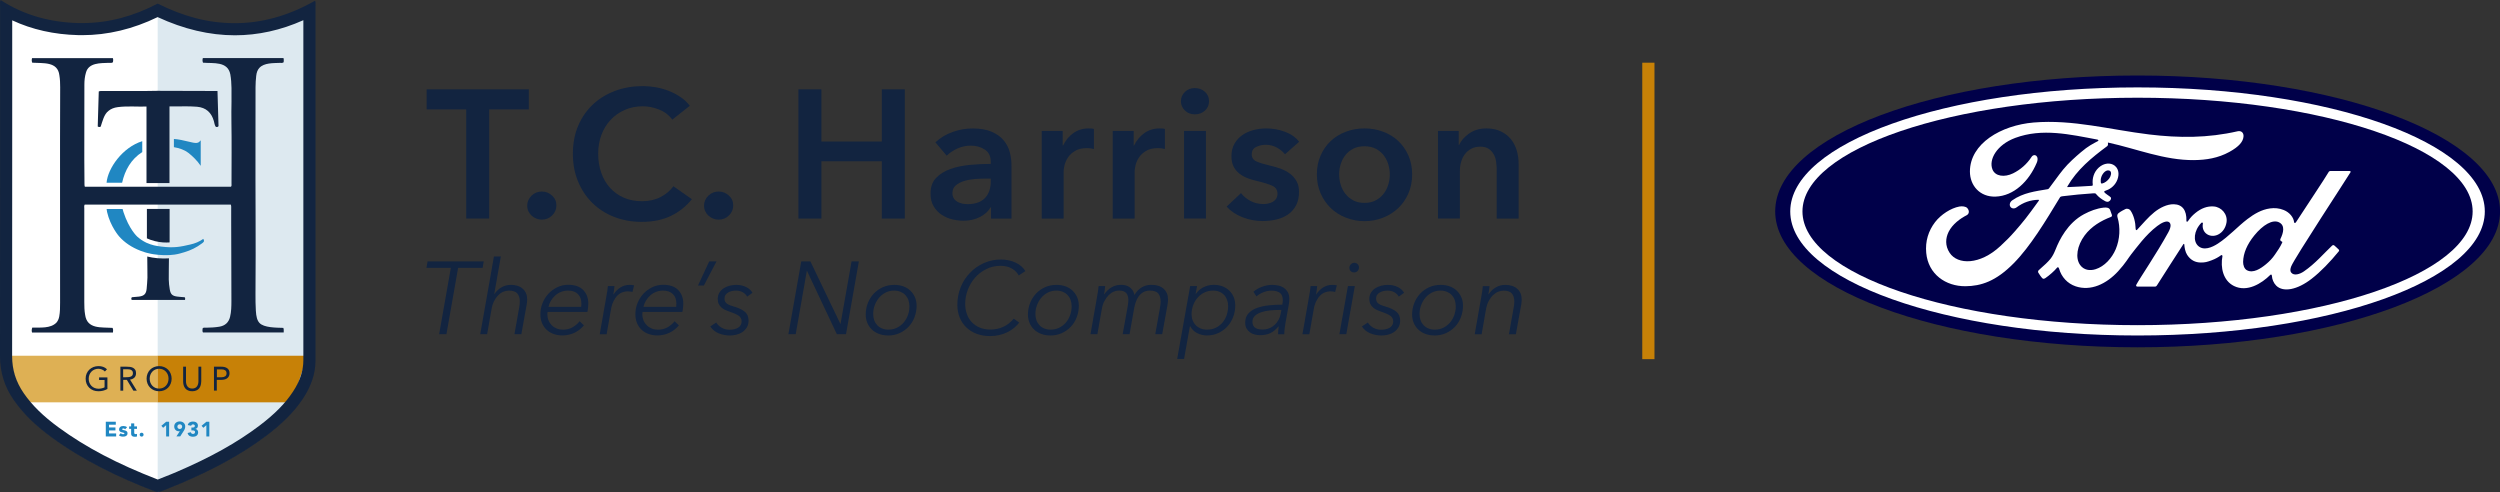 <?xml version="1.0" encoding="UTF-8"?><svg id="Layer_2" xmlns="http://www.w3.org/2000/svg" viewBox="0 0 554.63 109.15"><rect x="0" y="0" width="554.63" height="109.15" fill="#333333" stroke="none"/><defs><style>.cls-1{fill:#2087c2;}.cls-1,.cls-2,.cls-3,.cls-4,.cls-5,.cls-6,.cls-7{stroke-width:0px;}.cls-2{fill:#122440;}.cls-3{fill:#c78107;}.cls-4{fill:#deb054;}.cls-5{fill:#dde9f0;}.cls-6{fill:#fff;}.cls-7{fill:#000049;}</style></defs><g id="Layer_1-2"><g id="TCH_Ford_navy"><path class="cls-6" d="M69.63.73c.19.35.11.67.11.98,0,26.08,0,52.15,0,78.23,0,3.1-1.06,5.85-2.73,8.39-2.14,3.26-4.97,5.86-8.05,8.19-5.77,4.36-12.14,7.64-18.76,10.49-1.46.63-2.95,1.18-4.42,1.78-.5.2-.97.22-1.48.03-8.04-3.09-15.75-6.81-22.73-11.92-3.17-2.32-6.06-4.94-8.31-8.2-2.01-2.91-3.03-6.08-3.02-9.65.03-25.76.02-51.52.02-77.27,0-.37-.08-.75.1-1.19,5.22,3.41,11.01,4.92,17.15,5.07,6.16.15,11.95-1.4,17.43-4.28,11.65,5.79,23.19,5.9,34.67-.64"/><path class="cls-5" d="M69.63.73c.19.35.11.67.11.98,0,26.08,0,52.15,0,78.23,0,3.1-1.06,5.85-2.73,8.39-2.14,3.26-4.97,5.86-8.05,8.19-5.77,4.36-12.14,7.64-18.76,10.49-1.46.63-3.75,1.48-5.22,2.08V1.73c11.65,5.8,23.17,5.53,34.65-1"/><polygon class="cls-4" points="1.82 78.92 5.12 89.26 34.94 89.26 34.94 78.92 1.82 78.92"/><polygon class="cls-3" points="68.19 78.92 34.94 78.92 34.94 89.26 64.76 89.26 68.19 78.92"/><path class="cls-2" d="M34.99,3.8c5.75,2.67,11.5,4.03,17.12,4.03,5.12,0,10.21-1.12,15.19-3.35,0,9.71,0,19.41,0,29.11,0,15.45,0,30.89,0,46.34,0,2.33-.75,4.61-2.31,6.97-1.71,2.61-4.09,5.01-7.48,7.57-4.96,3.74-10.78,6.99-18.33,10.23-.85.37-1.72.71-2.63,1.07-.5.2-1.02.4-1.54.62-8.98-3.47-15.97-7.15-22-11.56-3.44-2.51-5.9-4.93-7.75-7.61-1.73-2.51-2.57-5.19-2.57-8.19.02-18.31.02-36.93.02-54.93,0-6.53,0-13.06,0-19.59,4.4,2.05,9.3,3.15,14.62,3.28.3,0,.59.01.89.01,5.66,0,11.29-1.35,16.76-4.01M.13,0C-.06.45.02.83.02,1.2.02,27.14.03,53.08,0,79.03c0,3.6,1.02,6.8,3.05,9.72,2.27,3.28,5.18,5.92,8.37,8.26,7.03,5.14,14.79,8.89,22.89,12,.24.09.48.14.71.14.26,0,.51-.06.78-.16,1.48-.61,2.98-1.17,4.45-1.8,6.66-2.86,13.08-6.17,18.89-10.56,3.11-2.35,5.95-4.96,8.11-8.24,1.68-2.56,2.75-5.33,2.75-8.45,0-26.26,0-52.52,0-78.79,0-.31.08-.64-.11-.99-5.91,3.36-11.83,4.98-17.77,4.98s-11.41-1.48-17.14-4.34c-5.27,2.76-10.84,4.32-16.73,4.32-.27,0-.55,0-.82,0C11.22,4.95,5.39,3.43.13,0"/><path class="cls-2" d="M37.48,57.32c0,.65-.06,4.13-.04,4.69.04.89.07,1.29.22,2.18.18,1.11.57,1.47,1.69,1.61.54.07,1.08.1,1.6.14.18.12.13.34.1.6-2.05.02-4.11-.02-6.17,0h-5.64c-.22-.24-.08-.4,0-.6.54-.05,1.01-.07,1.57-.14,1.16-.14,1.63-.6,1.73-1.78.07-.92.14-1.49.17-2.42.02-.6-.04-3.46-.04-4.69.66.16,1.44.31,2.32.38.94.08,1.79.07,2.5.02"/><path class="cls-1" d="M23.74,46.98c.75,3.29,2.69,5.47,2.69,5.47,1.21,1.37,2.79,2.43,4.73,3.18.65.25,1.33.44,1.33.44.12.03.51.14,1.03.24.13.03.74.14,1.57.22.92.09,1.62.08,1.81.08.44,0,1.06-.02,1.85-.13.87-.13,1.49-.33,2.13-.52,1.43-.42,2.74-1.06,3.92-1.96.28-.22.69-.43.29-1-.86.62-1.82,1.01-2.85,1.24-2.21.51-3.61.82-6.43.47-1.23-.15-2.06-.3-3.36-.87-.76-.37-1.43-.83-2.01-1.35,0,0-1.8-1.61-3.05-5.44-.08-.24-.14-.49-.19-.68h-3.55c.02.17.05.39.1.62"/><path class="cls-1" d="M41.79,33.91c.99.78,1.96,1.73,2.74,2.88v-5.66c-.24.22-.37.51-.83.57-.77.17-2.96-.73-5.12-.87v1.82c1.17.2,2.33.57,3.21,1.27"/><path class="cls-1" d="M27.09,40.54c.62-2.8,2.02-5.26,4.47-6.8v-2.42c-4.39,1.37-7.64,6.01-7.92,9.22h.47c.99,0,1.99,0,2.98,0"/><path class="cls-2" d="M32.59,52.88c.5.23,1.1.45,1.79.62,1.28.32,2.42.34,3.25.28.02-3.7,0-5.14,0-7.43h-5.04v6.52Z"/><path class="cls-2" d="M37.62,23.6c2.04.06,4.05-.1,6.08.08,1,.09,1.8.4,2.42.94.62.54,1.06,1.29,1.33,2.25.12.42.15.88.41,1.25.25.1.45.09.62-.14-.08-2.6-.15-5.18-.23-7.79-4.47,0-8.91-.03-13.37-.04-3.97.1-7.95.01-11.93.04-.35,0-.68-.05-1.04.1-.08,2.58-.15,5.19-.23,7.78.25.12.43.17.66.02.4-1.19.73-2.74,1.74-3.5.53-.44,1.21-.71,2.02-.82,2.13-.28,4.26-.07,6.4-.13v16.97h5.1v-16.98Z"/><path class="cls-2" d="M62.86,72.74c-1.59-.05-4.33-.03-5.3-1.1-.51-.55-.72-1.39-.8-2.71-.07-1.25-.09-2.5-.08-3.75.1-11.39-.04-22.79,0-34.18,0-3.89,0-7.79.01-11.68,0-.83.06-1.67.15-2.49.08-.77.31-1.36.72-1.79,1.04-1.11,3.05-1.03,4.51-1.09.3,0,.6.07.86-.14.01-.3.07-.61-.04-.92h-17.89c-.1.36-.11.66.04,1.02,2.3.19,5.48-.37,6.06,2.6.35,1.99.25,4.03.26,6.04-.02,1.47-.05,2.95-.02,4.42.08,4.58.02,9.17.02,13.75,0,.24.07.51-.12.71H18.84s-.1-.07-.1-.61c-.09-7.36.01-14.69-.02-22.06,0-.9.09-1.79.35-2.66.6-2.22,3.21-2.08,5.06-2.16.32-.01.65.1.93-.14.06-.31.08-.61-.02-.91H7.11c-.09.36-.11.67.05,1.02,2.39.17,5.67-.33,6.02,2.84.14.86.17,1.72.17,2.59-.07,15.93,0,31.87-.02,47.81,0,1.03,0,2.05-.19,3.07-.1.54-.31.99-.61,1.34-1.3,1.36-3.63,1.08-5.37,1.12-.14.41-.17.71-.05,1.09h17.95c.02-.37.1-.69-.09-1.03-2.5-.18-5.65.35-6.09-2.93-.16-.92-.18-1.85-.18-2.78,0-3.46,0-6.92,0-10.39,0-3.46,0-6.92,0-10.39,0-.29-.08-.59.09-.86h32.42c.12.34.08.67.08,1,0,.91,0,1.83,0,2.74,0,3.4.02,6.79.03,10.19,0,2.49.02,4.97.02,7.45,0,1.19-.02,2.38-.3,3.53-.31,1.26-1.12,1.97-2.39,2.18-.98.16-1.97.21-2.97.22-.26,0-.53-.09-.73.15-.01.31-.11.63.08.91h17.91c-.03-.37.08-.67-.09-1.03"/><path class="cls-2" d="M103.44,24.27h-8.79v-4.45h22.67v4.45h-8.79v24.21h-5.1v-24.21Z"/><path class="cls-2" d="M116.96,45.65c0-.86.32-1.61.95-2.23.63-.62,1.4-.93,2.29-.93s1.62.3,2.27.89c.65.59.97,1.32.97,2.19s-.32,1.61-.95,2.23c-.63.62-1.4.93-2.29.93-.43,0-.84-.08-1.23-.24-.39-.16-.74-.38-1.03-.65-.3-.27-.53-.59-.71-.97-.18-.38-.26-.78-.26-1.21Z"/><path class="cls-2" d="M149.15,26.54c-.76-1.03-1.74-1.77-2.96-2.25-1.21-.47-2.4-.71-3.56-.71-1.48,0-2.83.27-4.05.81-1.21.54-2.26,1.28-3.14,2.23-.88.95-1.55,2.05-2.02,3.32-.47,1.27-.71,2.65-.71,4.13,0,1.57.23,3,.69,4.29.46,1.3,1.11,2.41,1.96,3.34.85.93,1.87,1.65,3.06,2.17,1.19.51,2.52.77,4.01.77s2.9-.3,4.09-.91c1.19-.61,2.15-1.41,2.88-2.41l4.09,2.87c-1.27,1.59-2.82,2.83-4.66,3.71-1.84.88-3.98,1.32-6.44,1.32-2.24,0-4.3-.37-6.17-1.11-1.88-.74-3.49-1.78-4.84-3.12-1.35-1.34-2.4-2.93-3.16-4.78-.76-1.85-1.13-3.89-1.13-6.13s.4-4.37,1.19-6.21c.8-1.85,1.89-3.42,3.28-4.72,1.39-1.3,3.03-2.29,4.92-3,1.89-.7,3.94-1.05,6.15-1.05.92,0,1.88.09,2.87.26,1,.18,1.96.45,2.88.81.92.36,1.78.82,2.59,1.36.81.54,1.5,1.19,2.06,1.94l-3.89,3.08Z"/><path class="cls-2" d="M156.19,45.65c0-.86.32-1.61.95-2.23.63-.62,1.4-.93,2.29-.93s1.62.3,2.27.89c.65.59.97,1.32.97,2.19s-.32,1.61-.95,2.23c-.63.62-1.4.93-2.29.93-.43,0-.84-.08-1.23-.24-.39-.16-.74-.38-1.03-.65-.3-.27-.53-.59-.71-.97-.18-.38-.26-.78-.26-1.21Z"/><path class="cls-2" d="M177.13,19.82h5.1v11.58h13.4v-11.58h5.1v28.67h-5.1v-12.71h-13.4v12.71h-5.1v-28.67Z"/><path class="cls-2" d="M219.88,46.01h-.12c-.49.86-1.27,1.57-2.35,2.13-1.08.55-2.31.83-3.68.83-.78,0-1.6-.1-2.45-.3-.85-.2-1.63-.54-2.35-1.01-.72-.47-1.31-1.09-1.78-1.86-.47-.77-.71-1.72-.71-2.85,0-1.46.41-2.62,1.23-3.48.82-.86,1.88-1.52,3.18-1.98,1.3-.46,2.73-.76,4.31-.91,1.58-.15,3.12-.22,4.64-.22v-.49c0-1.21-.44-2.11-1.32-2.69-.88-.58-1.92-.87-3.14-.87-1.03,0-2.01.22-2.96.65-.94.43-1.73.96-2.35,1.58l-2.51-2.96c1.11-1.03,2.38-1.79,3.83-2.31,1.44-.51,2.91-.77,4.39-.77,1.73,0,3.15.24,4.27.73,1.12.49,2,1.12,2.65,1.9.65.78,1.1,1.66,1.36,2.63.26.97.38,1.94.38,2.92v11.82h-4.54v-2.47ZM219.8,39.62h-1.09c-.78,0-1.61.03-2.47.1-.86.07-1.66.22-2.39.45-.73.23-1.34.55-1.82.97-.49.42-.73.99-.73,1.72,0,.46.1.84.3,1.15.2.31.47.56.79.75.32.19.69.32,1.09.41.4.08.81.12,1.21.12,1.67,0,2.94-.45,3.81-1.34.86-.89,1.3-2.11,1.3-3.64v-.69Z"/><path class="cls-2" d="M231.1,29.05h4.66v3.24h.08c.54-1.13,1.3-2.05,2.27-2.75.97-.7,2.11-1.05,3.4-1.05.19,0,.39,0,.61.02.22.01.4.05.57.1v4.45c-.32-.08-.6-.13-.83-.16-.23-.03-.45-.04-.67-.04-1.11,0-2,.2-2.67.61-.68.4-1.2.89-1.58,1.46-.38.57-.63,1.15-.77,1.74-.14.59-.2,1.07-.2,1.42v10.41h-4.86v-19.43Z"/><path class="cls-2" d="M246.85,29.05h4.66v3.24h.08c.54-1.13,1.3-2.05,2.27-2.75.97-.7,2.11-1.05,3.4-1.05.19,0,.39,0,.61.02.22.01.4.05.57.1v4.45c-.32-.08-.6-.13-.83-.16-.23-.03-.45-.04-.67-.04-1.11,0-2,.2-2.67.61-.68.4-1.2.89-1.58,1.46-.38.57-.63,1.15-.77,1.74-.14.59-.2,1.07-.2,1.42v10.41h-4.86v-19.43Z"/><path class="cls-2" d="M261.99,22.45c0-.78.29-1.46.87-2.04s1.32-.87,2.21-.87,1.64.28,2.25.83c.61.55.91,1.25.91,2.08s-.3,1.53-.91,2.09c-.61.55-1.36.83-2.25.83s-1.63-.29-2.21-.87c-.58-.58-.87-1.26-.87-2.04ZM262.68,29.05h4.86v19.43h-4.86v-19.43Z"/><path class="cls-2" d="M285.07,34.23c-.43-.57-1.03-1.06-1.78-1.48-.76-.42-1.58-.63-2.47-.63-.78,0-1.5.16-2.15.49-.65.32-.97.86-.97,1.62s.36,1.29,1.07,1.6c.71.31,1.76.63,3.14.95.73.16,1.46.38,2.21.65.74.27,1.42.63,2.02,1.07.61.45,1.1,1,1.48,1.66.38.66.57,1.46.57,2.41,0,1.19-.22,2.19-.67,3.02-.45.82-1.04,1.49-1.78,2-.74.51-1.61.88-2.59,1.11-.99.23-2,.34-3.06.34-1.51,0-2.98-.28-4.41-.83-1.43-.55-2.62-1.34-3.56-2.37l3.2-3c.54.7,1.24,1.28,2.1,1.74s1.82.69,2.88.69c.35,0,.71-.04,1.07-.12.36-.08.7-.21,1.01-.38.31-.18.56-.41.75-.71.19-.3.28-.66.28-1.09,0-.81-.37-1.39-1.11-1.74-.74-.35-1.86-.7-3.34-1.05-.73-.16-1.44-.37-2.13-.63-.69-.26-1.3-.59-1.84-1.01-.54-.42-.97-.94-1.3-1.56-.32-.62-.49-1.39-.49-2.31,0-1.08.22-2.01.67-2.79.45-.78,1.03-1.42,1.76-1.92.73-.5,1.55-.87,2.47-1.11.92-.24,1.86-.36,2.83-.36,1.4,0,2.77.24,4.11.73,1.34.49,2.4,1.23,3.18,2.23l-3.16,2.79Z"/><path class="cls-2" d="M292.15,38.69c0-1.54.28-2.94.83-4.19.55-1.25,1.3-2.33,2.25-3.22s2.06-1.58,3.36-2.06c1.3-.49,2.67-.73,4.13-.73s2.83.24,4.13.73c1.3.49,2.42,1.17,3.36,2.06.94.89,1.69,1.96,2.25,3.22.55,1.26.83,2.65.83,4.19s-.28,2.94-.83,4.21c-.55,1.27-1.3,2.36-2.25,3.26-.95.9-2.06,1.61-3.36,2.13-1.3.51-2.67.77-4.13.77s-2.83-.26-4.13-.77c-1.3-.51-2.42-1.22-3.36-2.13-.94-.9-1.69-1.99-2.25-3.26-.55-1.27-.83-2.67-.83-4.21ZM297.09,38.69c0,.76.11,1.51.34,2.27.23.76.57,1.43,1.03,2.02.46.59,1.04,1.08,1.74,1.46.7.38,1.54.57,2.51.57s1.81-.19,2.51-.57c.7-.38,1.28-.86,1.74-1.46.46-.59.8-1.27,1.03-2.02.23-.76.34-1.51.34-2.27s-.12-1.5-.34-2.25c-.23-.74-.57-1.41-1.03-2s-1.04-1.07-1.74-1.44c-.7-.36-1.54-.55-2.51-.55s-1.81.18-2.51.55c-.7.36-1.28.84-1.74,1.44-.46.59-.8,1.26-1.03,2-.23.74-.34,1.49-.34,2.25Z"/><path class="cls-2" d="M319,29.05h4.62v3.12h.08c.43-.97,1.18-1.83,2.25-2.57,1.07-.74,2.33-1.11,3.79-1.11,1.27,0,2.35.22,3.26.67.9.45,1.65,1.03,2.23,1.76.58.73,1,1.57,1.28,2.51.27.94.4,1.92.4,2.92v12.15h-4.86v-10.77c0-.57-.04-1.16-.12-1.78-.08-.62-.26-1.18-.53-1.68-.27-.5-.64-.91-1.11-1.24-.47-.32-1.1-.49-1.88-.49s-1.46.16-2.02.47c-.57.31-1.03.71-1.4,1.19s-.64,1.05-.83,1.68c-.19.63-.28,1.28-.28,1.92v10.69h-4.86v-19.43Z"/><path class="cls-2" d="M99.04,74.15h-1.62l2.6-14.72h-5.41l.25-1.44h12.46l-.25,1.44h-5.43l-2.6,14.72Z"/><path class="cls-2" d="M113.29,63.19c1.14,0,2.04.29,2.69.88.65.59.98,1.38.98,2.39,0,.18-.01.37-.04.55-.02.18-.05.38-.08.59l-1.18,6.55h-1.53l1.05-5.91c.09-.47.14-.92.14-1.35,0-.75-.18-1.33-.54-1.77-.36-.43-.99-.65-1.88-.65-.41,0-.82.08-1.23.25-.41.17-.79.43-1.14.78-.35.35-.66.79-.92,1.31-.27.52-.46,1.15-.58,1.86l-.96,5.48h-1.53l3.04-17.25h1.53l-1.46,8.33h.05c.4-.62.91-1.12,1.55-1.48.64-.37,1.32-.55,2.05-.55Z"/><path class="cls-2" d="M121.48,69.22c-.02.09-.03.18-.03.26,0,.08-.01.17-.01.24,0,.51.09.96.26,1.38.17.41.42.77.73,1.08.31.31.68.54,1.1.71.42.17.87.25,1.36.25.84,0,1.57-.19,2.19-.56.62-.37,1.13-.81,1.51-1.31l.96.91c-.62.74-1.35,1.3-2.17,1.68-.82.37-1.7.56-2.62.56-.68,0-1.32-.11-1.92-.32-.59-.21-1.11-.52-1.54-.91-.43-.4-.78-.89-1.03-1.47-.25-.59-.38-1.25-.38-2,0-.87.16-1.7.48-2.49.32-.79.76-1.48,1.31-2.08.56-.59,1.21-1.07,1.96-1.43.75-.36,1.56-.54,2.43-.54,1.46,0,2.57.39,3.32,1.16.75.78,1.13,1.78,1.13,3.01,0,.18-.02.46-.05.83-.03.37-.08.71-.16,1.02h-8.83ZM128.94,68.08c.02-.12.03-.25.03-.4,0-.14.01-.28.01-.4,0-.82-.25-1.5-.75-2.02s-1.24-.79-2.21-.79c-.56,0-1.08.1-1.56.29s-.91.45-1.28.79c-.37.33-.69.72-.95,1.15-.26.43-.44.89-.55,1.38h7.26Z"/><path class="cls-2" d="M134.71,64.7c.07-.46.12-.87.15-1.23h1.46c-.03.29-.07.61-.11.96-.05.35-.09.64-.14.87h.05c.4-.62.9-1.13,1.51-1.52.61-.39,1.29-.58,2.05-.58.2,0,.37,0,.52.02.15.02.31.05.48.09l-.37,1.46c-.08-.03-.22-.06-.42-.09-.21-.03-.41-.05-.63-.05-.41,0-.81.08-1.21.23-.4.15-.76.39-1.08.72-.33.33-.62.75-.87,1.26-.25.51-.44,1.12-.56,1.84l-.96,5.48h-1.53l1.46-8.33c.06-.29.13-.66.19-1.12Z"/><path class="cls-2" d="M142.55,69.22c-.02.09-.03.18-.03.26,0,.08-.01.17-.01.24,0,.51.09.96.26,1.38.17.41.42.77.73,1.08.31.31.68.54,1.1.71.42.17.87.25,1.36.25.84,0,1.57-.19,2.19-.56.62-.37,1.13-.81,1.51-1.31l.96.91c-.62.74-1.35,1.3-2.17,1.68-.82.37-1.7.56-2.62.56-.68,0-1.32-.11-1.92-.32-.59-.21-1.11-.52-1.54-.91-.43-.4-.78-.89-1.03-1.47-.25-.59-.38-1.25-.38-2,0-.87.16-1.7.48-2.49.32-.79.76-1.48,1.31-2.08.56-.59,1.21-1.07,1.96-1.43.75-.36,1.56-.54,2.43-.54,1.46,0,2.57.39,3.32,1.16.75.78,1.13,1.78,1.13,3.01,0,.18-.02.46-.05.83-.03.37-.08.71-.16,1.02h-8.83ZM150.01,68.08c.02-.12.03-.25.03-.4,0-.14.01-.28.01-.4,0-.82-.25-1.5-.75-2.02s-1.24-.79-2.21-.79c-.56,0-1.08.1-1.56.29s-.91.45-1.28.79c-.37.33-.69.72-.95,1.15-.26.43-.44.89-.55,1.38h7.26Z"/><path class="cls-2" d="M156.15,63.35h-1.3l2.49-5.36h1.62l-2.81,5.36Z"/><path class="cls-2" d="M165.76,65.82c-.21-.4-.53-.72-.96-.97-.43-.25-.94-.38-1.53-.38-.27,0-.56.03-.86.09-.3.06-.57.16-.82.3s-.46.32-.62.54c-.16.22-.24.49-.24.81,0,.29.05.52.15.71s.24.34.42.47c.18.13.4.24.66.34.26.1.56.19.89.29,1.05.3,1.85.69,2.4,1.15.55.46.82,1.12.82,1.97,0,.58-.13,1.08-.39,1.5s-.59.76-.98,1.03c-.4.27-.84.46-1.32.58-.49.12-.97.18-1.44.18-.9,0-1.74-.17-2.52-.49-.78-.33-1.4-.83-1.84-1.52l1.32-.87c.26.44.65.82,1.16,1.13.52.31,1.12.47,1.8.47.33,0,.66-.03.98-.1.32-.07.6-.18.86-.32.25-.14.45-.34.6-.57.15-.24.23-.52.23-.84,0-.56-.22-.99-.67-1.29-.45-.3-1.09-.58-1.93-.86-.32-.11-.64-.23-.96-.37-.32-.14-.61-.32-.87-.54s-.47-.49-.63-.8-.24-.69-.24-1.13c0-.55.13-1.02.38-1.42.25-.4.57-.72.96-.97.39-.25.83-.44,1.31-.56.49-.12.97-.18,1.46-.18.82,0,1.56.16,2.2.48.65.32,1.11.75,1.4,1.28l-1.21.87Z"/><path class="cls-2" d="M186.43,71.84h.05l2.44-13.85h1.62l-2.85,16.16h-2.03l-6.62-14.04h-.05l-2.46,14.04h-1.62l2.85-16.16h2.03l6.64,13.85Z"/><path class="cls-2" d="M197,74.42c-.72,0-1.38-.11-1.99-.34-.61-.23-1.13-.54-1.56-.95-.43-.4-.77-.89-1.02-1.46-.24-.57-.37-1.2-.37-1.88,0-.9.16-1.75.47-2.54.31-.8.75-1.5,1.31-2.1.56-.6,1.23-1.08,2.01-1.43.78-.35,1.63-.52,2.56-.52.73,0,1.4.11,2,.33s1.12.54,1.55.95c.43.41.77.9,1.02,1.46.24.56.37,1.19.37,1.87,0,.91-.16,1.77-.47,2.58-.31.81-.75,1.51-1.31,2.1-.56.59-1.23,1.06-2.01,1.42-.78.35-1.63.52-2.56.52ZM201.75,67.9c0-.49-.08-.94-.23-1.36-.15-.42-.38-.78-.67-1.09s-.66-.55-1.08-.72c-.43-.18-.9-.26-1.43-.26-.67,0-1.28.14-1.84.42-.56.28-1.05.66-1.46,1.14-.41.48-.73,1.04-.97,1.67-.24.63-.35,1.3-.35,2,0,.49.08.94.23,1.36.15.42.38.78.67,1.09s.65.55,1.07.72c.42.18.89.26,1.42.26.68,0,1.31-.14,1.88-.42.57-.28,1.06-.66,1.47-1.13.41-.47.73-1.03.96-1.66s.34-1.31.34-2.03Z"/><path class="cls-2" d="M226.1,71.59c-.32.41-.69.8-1.12,1.15-.43.36-.91.67-1.45.94-.54.27-1.13.48-1.78.64-.65.16-1.35.24-2.11.24-1.08,0-2.07-.17-2.96-.5s-1.65-.81-2.29-1.42c-.64-.61-1.13-1.34-1.48-2.19s-.52-1.8-.52-2.83c0-1.4.25-2.71.75-3.93.5-1.22,1.19-2.28,2.07-3.18.87-.91,1.9-1.62,3.07-2.15,1.17-.52,2.43-.79,3.77-.79.59,0,1.17.06,1.72.18.56.12,1.07.29,1.54.51.47.22.89.49,1.27.81.37.32.67.68.9,1.07l-1.48.98c-.12-.26-.3-.52-.54-.78-.24-.26-.52-.49-.86-.7-.33-.21-.72-.37-1.15-.49-.43-.12-.92-.18-1.45-.18-1.16,0-2.22.24-3.18.72-.97.48-1.8,1.11-2.49,1.89-.69.78-1.23,1.69-1.62,2.7-.39,1.02-.58,2.07-.58,3.15,0,.79.12,1.53.37,2.23.24.69.6,1.29,1.08,1.8.48.51,1.06.91,1.76,1.21.69.3,1.49.44,2.41.44.97,0,1.9-.19,2.78-.58.88-.39,1.67-1,2.37-1.84l1.21.87Z"/><path class="cls-2" d="M232.99,74.42c-.72,0-1.38-.11-1.99-.34-.61-.23-1.13-.54-1.56-.95-.43-.4-.77-.89-1.02-1.46-.24-.57-.37-1.2-.37-1.88,0-.9.16-1.75.47-2.54.31-.8.75-1.5,1.31-2.1.56-.6,1.23-1.08,2.01-1.43.78-.35,1.63-.52,2.56-.52.73,0,1.4.11,2,.33s1.12.54,1.55.95c.43.41.77.9,1.02,1.46.24.56.37,1.19.37,1.87,0,.91-.16,1.77-.47,2.58-.31.81-.75,1.51-1.31,2.1-.56.59-1.23,1.06-2.01,1.42-.78.35-1.63.52-2.56.52ZM237.74,67.9c0-.49-.08-.94-.23-1.36-.15-.42-.38-.78-.67-1.09s-.66-.55-1.08-.72c-.43-.18-.9-.26-1.43-.26-.67,0-1.28.14-1.84.42-.56.28-1.05.66-1.46,1.14-.41.48-.73,1.04-.97,1.67-.24.63-.35,1.3-.35,2,0,.49.08.94.23,1.36.15.42.38.78.67,1.09s.65.55,1.07.72c.42.18.89.26,1.42.26.68,0,1.31-.14,1.88-.42.57-.28,1.06-.66,1.47-1.13.41-.47.73-1.03.96-1.66s.34-1.31.34-2.03Z"/><path class="cls-2" d="M255.45,63.19c1.16,0,2.06.29,2.71.88.65.59.97,1.38.97,2.39,0,.18-.01.37-.03.55s-.05.38-.08.59l-1.18,6.55h-1.54l1.05-5.91c.09-.47.14-.92.14-1.35,0-.75-.18-1.33-.52-1.77-.35-.43-.97-.65-1.85-.65-.56,0-1.05.11-1.45.34-.4.23-.75.53-1.03.91-.28.38-.5.81-.66,1.28-.16.47-.29.96-.38,1.46l-1,5.68h-1.53l1.12-6.21c.09-.5.14-.97.14-1.39,0-.64-.16-1.15-.47-1.52-.31-.37-.86-.56-1.65-.56-.37,0-.75.08-1.14.25-.4.17-.77.43-1.12.78s-.66.79-.94,1.31-.47,1.15-.59,1.86l-.96,5.48h-1.53l1.46-8.33c.06-.29.13-.66.19-1.12.07-.46.12-.87.15-1.23h1.46c-.03.29-.07.61-.11.96-.05.35-.09.64-.14.87h.05c.44-.65.98-1.17,1.6-1.54.62-.37,1.33-.56,2.1-.56.29,0,.59.03.9.09.31.06.61.18.89.35.28.18.53.41.74.7.21.29.37.66.46,1.12.41-.73.94-1.29,1.58-1.68.64-.39,1.37-.58,2.19-.58Z"/><path class="cls-2" d="M265.31,65.2c.17-.27.39-.53.66-.78.27-.24.58-.46.92-.64s.71-.33,1.11-.43c.4-.11.81-.16,1.23-.16.73,0,1.39.11,1.97.33.59.22,1.09.54,1.52.95.43.41.75.9.98,1.46.23.56.34,1.19.34,1.87,0,.91-.16,1.77-.48,2.58s-.76,1.51-1.31,2.1c-.56.59-1.22,1.06-1.99,1.42-.77.35-1.6.52-2.5.52-.78,0-1.5-.18-2.18-.52-.68-.35-1.19-.87-1.54-1.55h-.05l-1.3,7.28h-1.53l2.88-16.16h1.53l-.32,1.73h.05ZM272.46,67.9c0-.47-.07-.92-.22-1.34-.15-.42-.36-.79-.65-1.1-.29-.31-.64-.56-1.05-.73-.41-.18-.89-.26-1.44-.26-.67,0-1.29.14-1.87.41-.58.27-1.08.65-1.51,1.13-.43.48-.76,1.04-1,1.67-.24.63-.37,1.3-.37,2,0,.5.08.96.24,1.38s.39.79.7,1.1c.3.31.67.55,1.08.72.42.17.89.25,1.43.25.7,0,1.34-.14,1.91-.41.57-.27,1.06-.65,1.47-1.12.41-.47.73-1.03.95-1.66.22-.63.33-1.32.33-2.05Z"/><path class="cls-2" d="M284.48,67.6c.05-.26.08-.46.09-.6.02-.14.02-.28.02-.4,0-.78-.22-1.32-.66-1.64s-1.06-.48-1.85-.48c-.64,0-1.26.13-1.85.38-.59.25-1.09.55-1.48.9l-.68-1.03c.52-.46,1.16-.83,1.92-1.11.76-.28,1.51-.42,2.26-.42.5,0,.98.06,1.45.17.46.11.87.3,1.21.55s.62.57.82.96c.21.39.31.86.31,1.4,0,.14,0,.32-.02.56-.02.24-.04.43-.07.58l-.78,4.34c-.08.41-.14.84-.18,1.28-.05.44-.07.81-.07,1.12h-1.37c0-.26.01-.54.03-.84s.06-.6.1-.89h-.05c-.3.35-.61.65-.91.9-.3.25-.62.45-.95.6-.33.15-.68.26-1.05.33-.37.07-.78.1-1.22.1-.36,0-.74-.05-1.12-.14s-.73-.25-1.04-.47c-.31-.22-.57-.51-.78-.86-.21-.35-.31-.78-.31-1.3,0-.85.24-1.54.73-2.07.49-.52,1.12-.93,1.91-1.21.78-.28,1.66-.47,2.64-.57.97-.1,1.96-.15,2.94-.15ZM283.91,68.76c-.69,0-1.38.03-2.1.1s-1.37.2-1.95.39c-.59.19-1.07.46-1.44.8-.37.34-.56.79-.56,1.36,0,.33.06.61.18.83.12.22.29.4.49.52.21.13.44.22.71.27.27.05.54.08.81.08.55,0,1.05-.09,1.51-.27s.86-.43,1.21-.75c.35-.32.64-.69.87-1.11.23-.42.39-.86.48-1.33l.16-.89h-.37Z"/><path class="cls-2" d="M290.61,64.7c.07-.46.12-.87.15-1.23h1.46c-.03.29-.07.61-.11.96-.05.35-.09.64-.14.87h.05c.4-.62.9-1.13,1.51-1.52.61-.39,1.29-.58,2.05-.58.2,0,.37,0,.52.02.15.02.31.05.48.09l-.37,1.46c-.08-.03-.22-.06-.42-.09-.21-.03-.41-.05-.63-.05-.41,0-.81.08-1.21.23-.4.15-.76.39-1.08.72-.33.33-.62.75-.87,1.26-.25.51-.44,1.12-.56,1.84l-.96,5.48h-1.53l1.46-8.33c.06-.29.13-.66.19-1.12Z"/><path class="cls-2" d="M298.68,74.15h-1.53l1.89-10.68h1.53l-1.89,10.68ZM301.49,59.34c0,.3-.1.56-.31.78-.21.21-.46.32-.76.32s-.54-.09-.74-.27c-.21-.18-.31-.43-.31-.75s.11-.59.33-.8.48-.32.76-.32.53.1.73.29c.2.19.3.44.3.76Z"/><path class="cls-2" d="M310.32,65.82c-.21-.4-.53-.72-.96-.97-.43-.25-.94-.38-1.53-.38-.27,0-.56.03-.86.09-.3.06-.57.16-.82.3s-.46.32-.62.54c-.16.22-.24.49-.24.81,0,.29.05.52.15.71s.24.34.42.47c.18.13.4.24.66.34.26.1.56.19.89.29,1.05.3,1.85.69,2.4,1.15.55.46.82,1.12.82,1.97,0,.58-.13,1.08-.39,1.5s-.59.76-.98,1.03c-.4.27-.84.46-1.32.58-.49.12-.97.18-1.44.18-.9,0-1.74-.17-2.52-.49-.78-.33-1.4-.83-1.84-1.52l1.32-.87c.26.44.65.82,1.16,1.13.52.31,1.12.47,1.8.47.33,0,.66-.03.98-.1.32-.07.6-.18.86-.32.25-.14.45-.34.6-.57.15-.24.23-.52.23-.84,0-.56-.22-.99-.67-1.29-.45-.3-1.09-.58-1.93-.86-.32-.11-.64-.23-.96-.37-.32-.14-.61-.32-.87-.54s-.47-.49-.63-.8-.24-.69-.24-1.13c0-.55.13-1.02.38-1.42.25-.4.57-.72.96-.97.39-.25.83-.44,1.31-.56.49-.12.97-.18,1.46-.18.82,0,1.56.16,2.2.48.65.32,1.11.75,1.4,1.28l-1.21.87Z"/><path class="cls-2" d="M318.22,74.42c-.72,0-1.38-.11-1.99-.34-.61-.23-1.13-.54-1.56-.95-.43-.4-.77-.89-1.02-1.46-.24-.57-.37-1.2-.37-1.88,0-.9.16-1.75.47-2.54.31-.8.75-1.5,1.31-2.1.56-.6,1.23-1.08,2.01-1.43.78-.35,1.63-.52,2.56-.52.73,0,1.4.11,2,.33s1.12.54,1.55.95c.43.41.77.9,1.02,1.46.24.56.37,1.19.37,1.87,0,.91-.16,1.77-.47,2.58-.31.81-.75,1.51-1.31,2.1-.56.59-1.23,1.06-2.01,1.42-.78.35-1.63.52-2.56.52ZM322.96,67.9c0-.49-.08-.94-.23-1.36-.15-.42-.38-.78-.67-1.09s-.66-.55-1.08-.72c-.43-.18-.9-.26-1.43-.26-.67,0-1.28.14-1.84.42-.56.28-1.05.66-1.46,1.14-.41.48-.73,1.04-.97,1.67-.24.63-.35,1.3-.35,2,0,.49.08.94.23,1.36.15.42.38.78.67,1.09s.65.55,1.07.72c.42.18.89.26,1.42.26.68,0,1.31-.14,1.88-.42.57-.28,1.06-.66,1.47-1.13.41-.47.73-1.03.96-1.66s.34-1.31.34-2.03Z"/><path class="cls-2" d="M330.45,63.47c-.03.29-.07.61-.11.96s-.09.64-.14.87h.05c.41-.65.94-1.17,1.59-1.54.65-.37,1.34-.56,2.07-.56,1.16,0,2.06.29,2.71.88.65.59.97,1.38.97,2.39,0,.18-.01.37-.03.55s-.05.38-.08.59l-1.18,6.55h-1.54l1.05-5.91c.09-.47.14-.92.14-1.35,0-.75-.17-1.33-.52-1.77-.35-.43-.97-.65-1.85-.65-.41,0-.82.08-1.23.25s-.79.43-1.15.78c-.36.35-.67.79-.95,1.31-.27.52-.47,1.15-.59,1.86l-.96,5.48h-1.53l1.46-8.33c.06-.29.13-.66.19-1.12s.12-.87.15-1.23h1.48Z"/><path class="cls-2" d="M23.82,86.3c-.31.17-.63.3-.96.38-.34.08-.68.12-1.02.12-.42,0-.8-.07-1.14-.2-.35-.14-.64-.33-.9-.57-.25-.25-.45-.54-.59-.88-.14-.34-.21-.72-.21-1.14s.07-.8.22-1.14c.15-.34.35-.64.61-.88s.56-.43.91-.57c.35-.13.72-.2,1.12-.2.35,0,.69.05,1.01.16s.61.29.87.54l-.47.5c-.18-.2-.4-.35-.66-.45s-.52-.16-.79-.16c-.31,0-.59.06-.85.17-.26.11-.49.26-.68.46-.19.19-.34.43-.45.7-.11.27-.16.57-.16.89s.05.61.16.88c.11.27.26.5.45.7.19.2.42.35.69.46s.57.17.89.17c.21,0,.44-.03.68-.08.23-.05.45-.13.65-.23v-1.63h-1.22v-.58h1.85v2.61Z"/><path class="cls-2" d="M26.7,81.35h1.36c.25,0,.51.02.76.04.25.03.48.1.68.2s.36.25.49.44.19.45.19.78c0,.39-.12.71-.35.95-.24.24-.56.39-.98.46l1.51,2.45h-.77l-1.44-2.39h-.81v2.39h-.63v-5.31ZM27.33,83.69h.56c.17,0,.36,0,.54-.02s.36-.04.52-.1.29-.14.39-.26.15-.29.15-.51c0-.19-.04-.34-.11-.46-.08-.11-.17-.2-.3-.27s-.26-.1-.41-.12c-.15-.02-.31-.03-.46-.03h-.89v1.76Z"/><path class="cls-2" d="M35.3,86.8c-.41,0-.78-.07-1.11-.21-.34-.14-.63-.33-.88-.58s-.44-.54-.58-.89-.21-.71-.21-1.11.07-.77.21-1.11.33-.64.58-.89.54-.44.88-.58c.34-.14.71-.21,1.11-.21s.78.07,1.11.21c.34.14.63.33.88.58s.44.54.58.89.21.71.21,1.11-.07.77-.21,1.11-.33.64-.58.89-.54.44-.88.58c-.34.14-.71.21-1.11.21ZM35.3,86.21c.31,0,.59-.06.85-.17.26-.12.48-.27.66-.47.19-.2.33-.43.43-.7s.15-.55.15-.86-.05-.59-.15-.86c-.1-.27-.25-.5-.43-.7s-.41-.36-.66-.47c-.26-.12-.54-.17-.85-.17s-.59.06-.85.17c-.26.11-.48.27-.66.47s-.33.43-.43.7c-.1.27-.15.55-.15.86s.05.59.15.86.25.5.43.7c.19.2.41.36.66.47.26.11.54.17.85.17Z"/><path class="cls-2" d="M44.64,84.63c0,.29-.04.57-.11.83-.07.26-.19.49-.34.69-.16.2-.36.36-.62.47-.26.12-.57.18-.93.18s-.68-.06-.93-.18c-.26-.12-.46-.27-.62-.47-.16-.2-.27-.43-.35-.69-.07-.26-.11-.54-.11-.83v-3.29h.63v3.2c0,.22.02.42.07.62.05.2.12.38.23.53.11.16.25.28.42.37.17.09.4.14.66.14s.49-.05.66-.14c.17-.09.31-.22.42-.37.1-.15.18-.33.23-.53s.07-.41.07-.62v-3.2h.63v3.29Z"/><path class="cls-2" d="M47.49,81.35h1.58c.25,0,.48.02.7.07.22.05.42.13.59.24.17.11.31.26.41.45s.15.42.15.69c0,.29-.05.53-.17.72-.11.19-.25.34-.42.45-.17.11-.36.19-.57.23s-.4.07-.59.07h-1.07v2.39h-.63v-5.31ZM48.12,83.69h1.07c.32,0,.57-.07.77-.21.2-.14.3-.36.3-.66s-.1-.52-.3-.66c-.2-.14-.45-.21-.77-.21h-1.07v1.76Z"/><path class="cls-1" d="M23.47,93.56h2.22v.66h-1.5v.61h1.42v.66h-1.42v.67h1.58v.67h-2.3v-3.27Z"/><path class="cls-1" d="M27.76,95.24c-.1-.13-.24-.19-.4-.19-.06,0-.12.01-.17.04-.06.03-.08.08-.08.14,0,.06.03.1.09.12.06.03.13.05.22.07.09.02.18.04.28.06.1.02.19.06.28.11s.16.12.22.2c.06.08.09.2.09.34s-.03.26-.09.36c-.06.09-.14.17-.24.23-.1.06-.21.1-.33.12-.12.02-.24.03-.36.03-.16,0-.32-.02-.48-.07-.16-.04-.3-.12-.41-.24l.42-.47c.06.08.14.14.21.18.08.04.17.06.27.06.08,0,.15-.01.22-.03.06-.02.1-.06.1-.13,0-.06-.03-.1-.09-.13s-.13-.05-.22-.07c-.09-.02-.18-.04-.28-.06s-.19-.06-.28-.1c-.09-.05-.16-.11-.22-.2-.06-.08-.09-.2-.09-.34,0-.13.03-.25.08-.34.05-.1.12-.17.21-.24s.19-.11.3-.14c.11-.03.23-.04.35-.04.15,0,.3.02.45.06s.28.12.38.23l-.42.42Z"/><path class="cls-1" d="M30.39,95.14h-.61v.75c0,.06,0,.12,0,.17s.02.09.04.13c.02.04.05.07.1.09.04.02.1.03.18.03.04,0,.09,0,.15-.01.06,0,.11-.03.14-.05v.58c-.08.03-.16.05-.24.06-.08,0-.17.01-.25.01-.12,0-.22-.01-.32-.04-.1-.02-.18-.06-.26-.12-.07-.05-.13-.12-.17-.21-.04-.09-.06-.19-.06-.31v-1.07h-.44v-.55h.44v-.67h.69v.67h.61v.55Z"/><path class="cls-1" d="M30.99,96.43c0-.06.01-.11.03-.17.02-.05.05-.1.09-.14.04-.04.08-.07.14-.09s.11-.03.17-.03.11.01.17.03.1.05.14.09c.04.04.07.08.09.14.02.05.03.11.03.17s-.01.11-.03.17-.05.1-.09.14-.08.07-.14.09-.11.03-.17.03-.11-.01-.17-.03-.1-.05-.14-.09-.07-.08-.09-.14-.03-.11-.03-.17Z"/><path class="cls-1" d="M36.85,94.33l-.66.58-.39-.45,1.07-.9h.65v3.27h-.66v-2.49Z"/><path class="cls-1" d="M39.9,95.66s-.07.02-.11.02c-.04,0-.08,0-.12,0-.15,0-.29-.03-.42-.08-.13-.06-.23-.13-.32-.23s-.16-.21-.21-.34-.07-.27-.07-.42c0-.17.03-.32.09-.46.06-.14.15-.25.26-.35s.24-.17.39-.23c.15-.05.31-.08.48-.08s.33.03.48.08c.15.05.28.13.39.23s.2.22.26.35c.06.14.09.29.09.46,0,.12-.01.22-.03.32-.02.1-.05.19-.09.27-.04.09-.08.17-.12.25s-.1.16-.15.24l-.72,1.12h-.84l.77-1.17ZM39.35,94.65c0,.15.05.27.15.37.1.1.22.15.38.15s.28-.05.38-.15.15-.22.15-.37-.05-.27-.15-.37c-.1-.1-.22-.15-.38-.15s-.28.05-.38.15-.15.22-.15.37Z"/><path class="cls-1" d="M42.47,94.85h.23c.06,0,.13,0,.19-.01s.12-.03.17-.05.09-.06.12-.11c.03-.05.05-.11.05-.19,0-.1-.04-.18-.12-.24-.08-.06-.17-.1-.29-.1-.11,0-.2.03-.27.09s-.12.13-.14.22l-.76-.16c.04-.14.09-.26.17-.36.07-.1.16-.18.26-.24s.21-.11.34-.14.26-.04.39-.04c.15,0,.28.02.42.05.13.04.25.09.35.17.1.08.18.17.24.28s.09.25.09.41c0,.18-.05.34-.14.47-.1.13-.23.21-.42.25h0c.1.03.19.06.26.1.08.05.14.1.19.17s.09.14.12.23c.03.09.04.18.04.27,0,.16-.03.31-.09.43s-.15.23-.25.31c-.11.08-.23.14-.37.18-.14.04-.29.06-.45.06-.29,0-.54-.07-.76-.2-.21-.14-.35-.35-.42-.64l.73-.17c.02.12.07.21.15.28.08.07.19.1.33.1s.26-.04.33-.12c.07-.08.11-.18.11-.3,0-.09-.02-.16-.06-.21-.04-.05-.09-.09-.15-.11-.06-.02-.13-.04-.21-.04-.08,0-.15,0-.23,0h-.16v-.6Z"/><path class="cls-1" d="M45.77,94.33l-.66.58-.39-.45,1.07-.9h.65v3.27h-.66v-2.49Z"/><rect class="cls-3" x="364.34" y="13.91" width="2.71" height="65.77"/><path class="cls-7" d="M474.23,16.75c-44.63,0-80.4,13.38-80.4,30.15s36.07,30.15,80.4,30.15,80.41-13.53,80.41-30.15-36.07-30.15-80.41-30.15"/><path class="cls-6" d="M505.9,53.29c.02.14.2.27.38.33.06.02.1.07.03.21-.5,1.07-.96,1.69-1.59,2.62-.58.86-1.23,1.53-2.02,2.18-1.19.98-2.84,2.05-4.2,1.33-.61-.31-.87-1.16-.86-1.85.03-1.93.89-3.91,2.47-5.86,1.93-2.38,4.07-3.61,5.47-2.94,1.45.69.99,2.37.34,3.69-.05.1-.05.19-.03.27M521.46,38.25c.1-.18,0-.32-.24-.32-1.21,0-2.8,0-4.06,0-.3,0-.46.04-.6.32-.47.89-6.14,9.4-7.2,11.06-.18.25-.39.22-.42-.07-.11-.98-.95-2.11-2.29-2.65-1.02-.41-2.01-.49-3.05-.35-1.87.25-3.53,1.24-4.99,2.35-2.21,1.68-4.11,3.85-6.56,5.45-1.34.87-3.18,1.64-4.4.5-1.11-1.03-.99-3.32.71-5.09.18-.18.4-.03.36.14-.16.8.04,1.6.64,2.16.74.66,1.8.74,2.71.3,1.07-.53,1.7-1.56,1.89-2.72.28-1.81-1.11-3.4-2.85-3.53-1.41-.1-2.77.39-4.09,1.48-.66.55-1.04.95-1.61,1.77-.14.2-.35.22-.35-.08.07-2.31-.89-3.62-2.8-3.66-1.48-.03-3.07.77-4.31,1.76-1.36,1.09-2.54,2.53-3.81,3.88-.16.17-.3.16-.34-.16-.04-1.53-.42-3.02-1.13-4.07-.25-.37-.78-.55-1.22-.3-.2.11-.92.44-1.44.86-.26.21-.36.52-.24.91.68,2.29.53,4.89-.39,7.09-.85,2.01-2.51,3.83-4.46,4.44-1.28.41-2.62.21-3.44-.93-1.13-1.57-.68-4.3,1.01-6.57,1.49-2,3.65-3.26,5.8-4.08.25-.1.3-.26.23-.48-.12-.35-.3-.84-.38-1.06-.2-.53-.75-.61-1.43-.54-1.56.18-2.97.72-4.37,1.46-3.65,1.95-5.48,5.74-6.28,7.76-.39.97-.72,1.58-1.14,2.12-.58.72-1.3,1.38-2.62,2.54-.12.11-.21.33-.11.53.13.28.82,1.25,1.01,1.34.21.11.46-.04.57-.11.92-.63,2.03-1.62,2.57-2.29.19-.23.38-.13.48.22.51,1.8,1.83,3.27,3.66,3.89,3.35,1.13,6.82-.5,9.44-3.35,1.66-1.81,2.27-2.97,2.9-3.76,1.08-1.34,3.21-4.34,5.76-6.26.93-.71,2.03-1.25,2.59-.89.45.29.59.96-.12,2.26-2.59,4.73-6.4,10.29-7.1,11.64-.13.23-.02.42.23.42,1.36,0,2.7,0,3.93,0,.2-.01.3-.1.4-.25,1.99-3.11,3.86-6.07,5.86-9.14.11-.18.22-.04.22.04.04.71.22,1.68.64,2.32.76,1.18,1.83,1.69,3.02,1.69.95.01,1.43-.13,2.45-.51.83-.31,1.5-.71,2.01-1.08.3-.21.35.14.34.19-.46,2.47.11,5.4,2.56,6.61,2.94,1.45,6.17-.59,8.02-2.43.18-.18.38-.16.4.22.04.7.36,1.53.94,2.12,1.56,1.56,4.7.94,7.85-1.5,2.02-1.56,4.14-3.77,6.05-6.11.07-.09.12-.24-.01-.38-.29-.31-.71-.65-1-.92-.13-.11-.33-.08-.44,0-1.96,1.86-3.73,3.99-6.28,5.75-.86.6-2.23,1.08-2.85.25-.24-.32-.21-.77.02-1.36.74-1.85,12.52-19.78,13.13-20.84"/><path class="cls-6" d="M466.06,40.42c.05.27.15.32.27.3.6-.12,1.26-.61,1.65-1.19.35-.52.52-1.27.17-1.57-.31-.27-.82-.19-1.2.14-.75.67-.98,1.61-.89,2.32M436.04,63.5c-4.39.03-8.26-2.68-8.7-7.38-.25-2.6.49-4.92,1.96-6.84,1.31-1.7,3.52-3.12,5.39-3.46.61-.11,1.43-.04,1.77.36.53.62.38,1.3-.15,1.57-1.43.73-3.15,1.98-4,3.68-.69,1.39-.83,3.07.23,4.67,1.76,2.66,6.68,2.74,11.25-1.51,1.13-1.04,2.14-2.04,3.17-3.22,2.01-2.3,2.68-3.14,5.36-6.85.03-.04.04-.1.03-.13-.02-.05-.06-.06-.14-.07-1.79.05-3.34.58-4.86,1.71-.44.32-1.06.27-1.34-.15-.3-.47-.09-1.09.42-1.44,2.43-1.69,5.1-2,7.81-2.46,0,0,.19,0,.34-.2,1.11-1.43,1.96-2.72,3.14-4.17,1.2-1.47,2.74-2.82,3.93-3.83,1.65-1.42,2.71-1.9,3.78-2.48.28-.15-.04-.33-.12-.33-6-1.13-12.24-2.59-18.21-.38-4.13,1.54-5.94,4.82-5.07,7,.62,1.55,2.66,1.8,4.57.87,1.59-.78,3.06-2.03,4.1-3.64.58-.9,1.81-.25,1.15,1.31-1.74,4.1-5.08,7.35-9.14,7.49-3.45.11-5.68-2.43-5.68-5.57.01-6.19,6.9-10.26,14.14-10.87,8.72-.72,16.97,1.6,25.62,2.65,6.63.8,12.99.82,19.65-.71.79-.17,1.34.33,1.29,1.13-.07,1.15-.96,2.26-3.15,3.46-2.5,1.37-5.11,1.78-7.83,1.81-6.6.06-12.74-2.52-19.1-3.9,0,.28.08.61-.15.79-3.52,2.6-6.7,5.24-8.84,8.94-.07.09-.03.17.09.16,1.85-.1,3.52-.15,5.24-.28.3-.03.31-.1.29-.32-.15-1.28.22-2.73,1.34-3.74,1.15-1.03,2.59-1.15,3.54-.41,1.08.85.99,2.37.4,3.51-.6,1.16-1.6,1.78-2.56,2.08,0,0-.2.04-.17.23.04.29,1.34,1.01,1.45,1.21.11.18.05.47-.15.68-.14.16-.35.31-.63.3-.22,0-.36-.08-.64-.24-.59-.32-1.32-.84-1.81-1.45-.17-.21-.25-.21-.67-.19-1.87.11-4.79.39-6.76.64-.48.06-.55.15-.65.32-3.15,5.19-6.51,10.79-10.21,14.54-3.96,4.02-7.25,5.08-10.75,5.11"/><path class="cls-6" d="M474.22,21.68c-41.06,0-74.34,11.35-74.34,25.23s33.28,25.23,74.34,25.23,74.34-11.35,74.34-25.23-33.28-25.23-74.34-25.23M474.22,74.43c-42.55,0-77.05-12.32-77.05-27.52s34.49-27.52,77.05-27.52,77.04,12.32,77.04,27.52-34.49,27.52-77.04,27.52"/></g></g></svg>